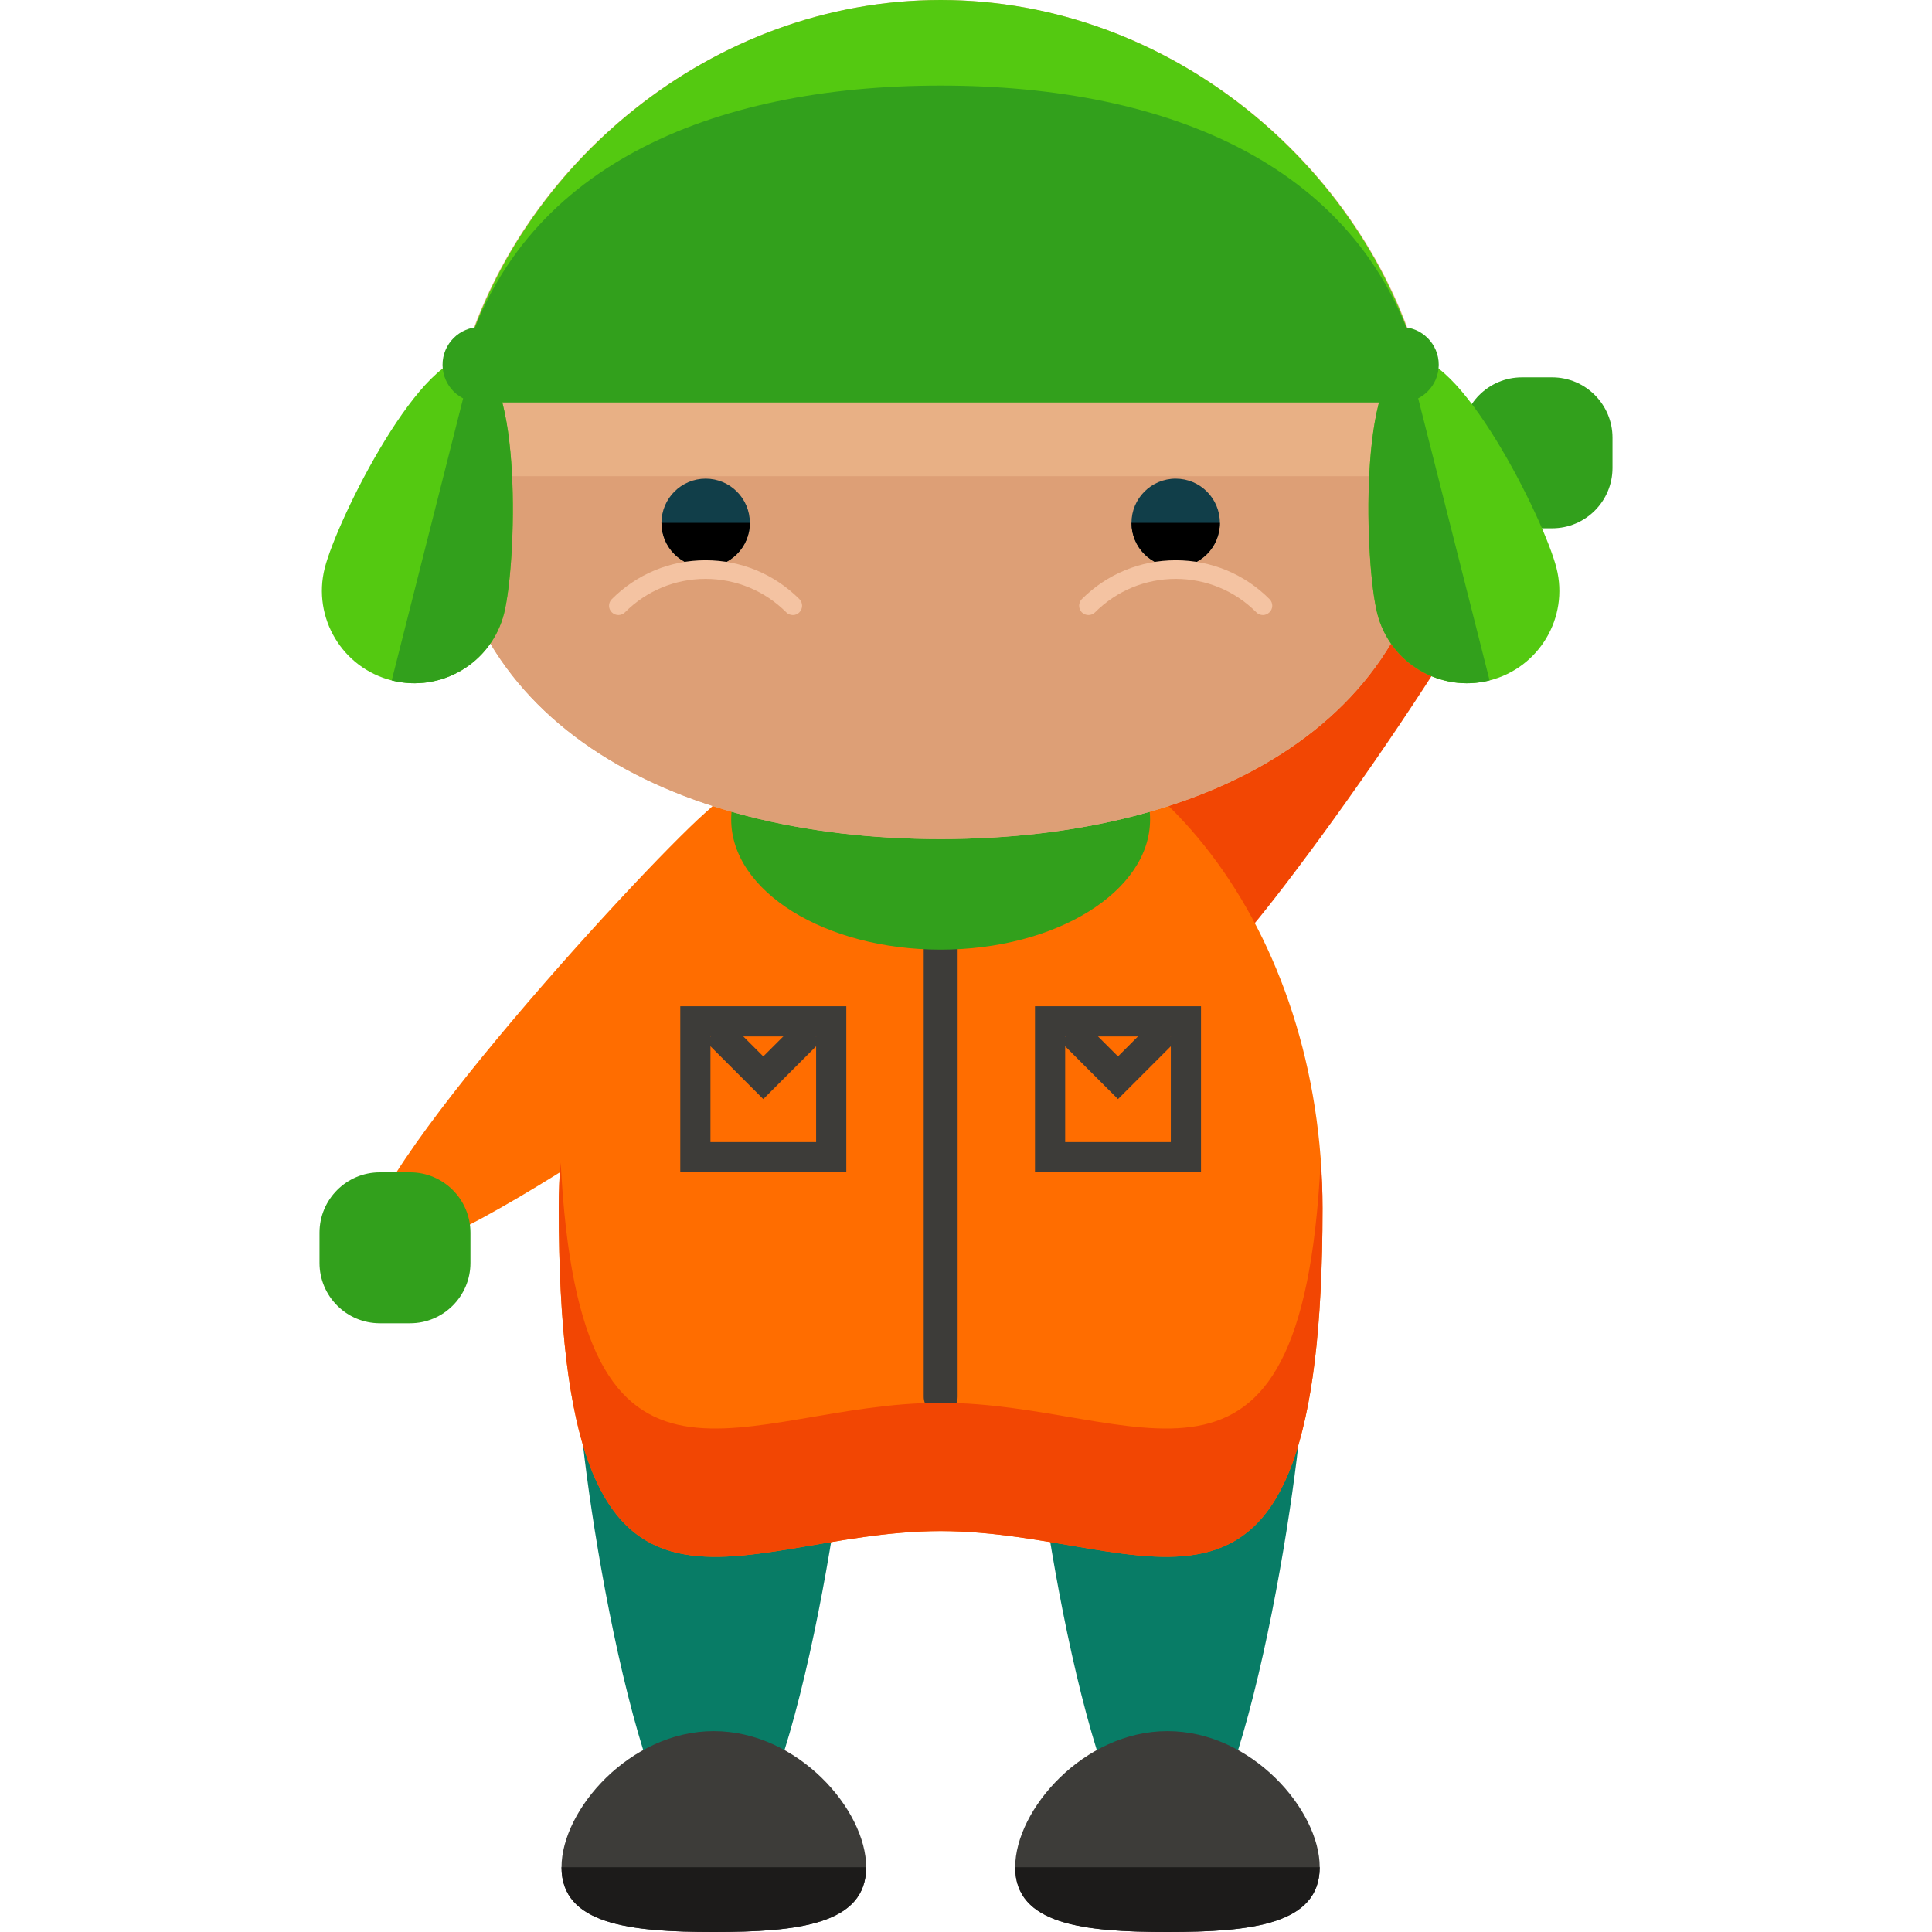 <?xml version="1.0" encoding="iso-8859-1"?>
<!-- Uploaded to: SVG Repo, www.svgrepo.com, Generator: SVG Repo Mixer Tools -->
<svg height="800px" width="800px" version="1.1" id="Layer_1" xmlns="http://www.w3.org/2000/svg" xmlns:xlink="http://www.w3.org/1999/xlink" 
	 viewBox="0 0 504.123 504.123" xml:space="preserve">
<path style="fill:#F24603;" d="M275.645,258.095c11.28,10.027,33.296,3.663,49.215-14.218
	c15.896-17.881,85.016-114.018,73.767-124.062c-11.296-10.012-98.706,69.9-114.601,87.773
	C268.123,225.445,264.365,248.06,275.645,258.095z"/>
<path style="fill:#32A01C;" d="M420.754,122.092c0,8.696-7.05,15.754-15.754,15.754h-7.877c-8.696,0-15.754-7.058-15.754-15.754
	v-7.877c0-8.696,7.058-15.754,15.754-15.754H405c8.704,0,15.754,7.058,15.754,15.754V122.092z"/>
<path style="fill:#FF6D00;" d="M234.464,203.768c10.027,11.28,3.663,33.304-14.218,49.223
	c-17.881,15.896-114.034,85.024-124.062,73.767c-10.012-11.296,69.892-98.714,87.757-114.609
	C201.815,196.254,224.429,192.496,234.464,203.768z"/>
<g>
	<path style="fill:#087C66;" d="M221.601,361.913c0,19.503-15.817,124.668-35.336,124.668c-19.495,0-35.304-105.173-35.304-124.668
		c0-19.495,15.817-35.32,35.304-35.32C205.785,326.593,221.601,342.418,221.601,361.913z"/>
	<path style="fill:#087C66;" d="M339.952,361.913c0,19.503-15.817,124.668-35.336,124.668c-19.495,0-35.304-105.173-35.304-124.668
		c0-19.495,15.817-35.32,35.304-35.32C324.135,326.593,339.952,342.418,339.952,361.913z"/>
</g>
<path style="fill:#FF6D00;" d="M345.096,315.242c0,126.33-44.615,84.259-99.643,84.259s-99.651,42.079-99.651-84.259
	c0-72.231,44.631-130.781,99.643-130.781C300.473,184.47,345.096,243.019,345.096,315.242z"/>
<path style="fill:#3D3C39;" d="M249.88,364.473c0,2.45-1.985,4.427-4.427,4.427l0,0c-2.45,0-4.427-1.985-4.427-4.427V234.504
	c0-2.45,1.985-4.427,4.427-4.427l0,0c2.45,0,4.427,1.985,4.427,4.427V364.473z"/>
<ellipse style="fill:#32A01C;" cx="245.445" cy="213.827" rx="54.65" ry="33.965"/>
<path style="fill:#F24603;" d="M245.445,366.033c-51.617,0-94.074,37.006-99.139-62.661c-0.339,3.458-0.504,7.396-0.504,11.878
	c0,126.33,44.615,84.259,99.643,84.259s99.643,42.071,99.643-84.259c0-4.474-0.165-8.413-0.504-11.878
	C339.511,403.039,297.078,366.033,245.445,366.033z"/>
<path style="fill:#3D3C39;" d="M226.013,487.219c0,14.935-17.802,16.904-39.755,16.904c-21.921,0-39.739-1.961-39.739-16.904
	c0-14.943,17.818-35.509,39.739-35.509C208.219,451.718,226.013,472.277,226.013,487.219z"/>
<path style="fill:#1C1B1A;" d="M226.013,487.219c0,14.935-17.802,16.904-39.755,16.904c-21.921,0-39.739-1.961-39.739-16.904"/>
<path style="fill:#3D3C39;" d="M344.355,487.219c0,14.935-17.786,16.904-39.723,16.904c-21.937,0-39.739-1.961-39.739-16.904
	c0-14.943,17.802-35.509,39.739-35.509C326.569,451.71,344.355,472.277,344.355,487.219z"/>
<path style="fill:#1C1B1A;" d="M344.355,487.219c0,14.935-17.786,16.904-39.723,16.904c-21.937,0-39.739-1.961-39.739-16.904"/>
<path style="fill:#E8B085;" d="M374.398,124.258c0,63.008-57.754,94.681-128.937,94.681c-71.215,0-128.969-31.673-128.969-94.681
	C116.492,61.235,174.245,0,245.461,0C316.644,0,374.398,61.235,374.398,124.258z"/>
<path style="fill:#DD9F76;" d="M374.398,124.258c0,63.008-57.754,94.681-128.937,94.681c-71.215,0-128.969-31.673-128.969-94.681"/>
<circle style="fill:#113E49;" cx="184.131" cy="136.428" r="11.532"/>
<path d="M195.663,136.428c0,6.388-5.183,11.54-11.54,11.54c-6.372,0-11.524-5.152-11.524-11.54"/>
<path style="fill:#F4C3A2;" d="M206.88,160.484c-0.614,0-1.245-0.221-1.725-0.717c-5.632-5.624-13.107-8.72-21.047-8.72h-0.016
	c-7.94,0-15.399,3.104-21,8.712c-0.953,0.953-2.489,0.977-3.45,0.008c-0.953-0.922-0.969-2.458-0.016-3.419
	c6.538-6.546,15.218-10.161,24.458-10.161h0.016c9.263,0,17.936,3.592,24.489,10.145c0.937,0.937,0.937,2.505,0,3.434
	C208.14,160.264,207.525,160.484,206.88,160.484z"/>
<path style="fill:#113E49;" d="M295.243,136.428c0,6.388,5.136,11.54,11.54,11.54c6.372,0,11.524-5.152,11.524-11.54
	c0-6.365-5.151-11.532-11.524-11.532C300.386,124.896,295.243,130.072,295.243,136.428z"/>
<path d="M295.243,136.428c0,6.388,5.136,11.54,11.54,11.54c6.372,0,11.524-5.152,11.524-11.54"/>
<path style="fill:#F4C3A2;" d="M284.034,160.484c0.583,0,1.229-0.221,1.709-0.717c5.632-5.624,13.107-8.72,21.047-8.72l0,0
	c7.956,0,15.431,3.104,21.016,8.712c0.937,0.953,2.473,0.977,3.434,0.008c0.969-0.922,0.985-2.458,0.032-3.419
	c-6.506-6.546-15.218-10.161-24.474-10.161l0,0c-9.247,0-17.952,3.592-24.521,10.145c-0.922,0.937-0.922,2.505,0,3.434
	C282.766,160.264,283.388,160.484,284.034,160.484z"/>
<path style="fill:#54C911;" d="M120.674,95.193H370.2C355.927,43.67,305.554,0,245.461,0C185.336,0,134.971,43.67,120.674,95.193z"
	/>
<path style="fill:#32A01C;" d="M120.674,95.193H370.2c-14.273-51.523-64.646-72.862-124.739-72.862
	C185.336,22.331,134.971,43.67,120.674,95.193z"/>
<path style="fill:#54C911;" d="M131.521,160.075c-3.277,12.918-16.384,20.732-29.31,17.471c-12.91-3.269-20.74-16.384-17.479-29.31
	c3.277-12.91,25.813-57.951,38.739-54.689C136.381,96.815,134.782,147.165,131.521,160.075z"/>
<path style="fill:#32A01C;" d="M123.479,93.546c12.91,3.269,11.311,53.618,8.042,66.528c-3.277,12.918-16.384,20.732-29.31,17.471"
	/>
<path style="fill:#54C911;" d="M359.369,160.075c3.261,12.918,16.384,20.732,29.31,17.471c12.91-3.269,20.74-16.384,17.463-29.31
	c-3.261-12.91-25.813-57.951-38.723-54.689C354.493,96.815,356.108,147.165,359.369,160.075z"/>
<g>
	<path style="fill:#32A01C;" d="M367.419,93.546c-12.926,3.269-11.311,53.618-8.042,66.528c3.269,12.91,16.384,20.732,29.31,17.471"
		/>
	<path style="fill:#32A01C;" d="M375.414,95.177c0,5.435-4.419,9.846-9.846,9.846H125.322c-5.443,0-9.846-4.411-9.846-9.846l0,0
		c0-5.435,4.403-9.846,9.846-9.846h240.246C371.003,85.331,375.414,89.742,375.414,95.177L375.414,95.177z"/>
	<path style="fill:#32A01C;" d="M122.754,329.531c0,8.696-7.058,15.754-15.754,15.754h-7.877c-8.704,0-15.754-7.058-15.754-15.754
		v-7.877c0-8.704,7.05-15.754,15.754-15.754H107c8.696,0,15.754,7.05,15.754,15.754V329.531z"/>
</g>
<g>
	<path style="fill:#3D3C39;" d="M220.83,305.885h-43.323v-43.323h43.323V305.885z M185.383,298.008h27.569v-27.569h-27.569V298.008z
		"/>
	<polygon style="fill:#3D3C39;" points="199.168,286.791 184.123,271.746 189.692,266.177 199.168,275.653 208.644,266.177 
		214.213,271.746 	"/>
	<path style="fill:#3D3C39;" d="M313.383,305.885H270.06v-43.323h43.323V305.885z M277.937,298.008h27.569v-27.569h-27.569V298.008z
		"/>
	<polygon style="fill:#3D3C39;" points="291.722,286.791 276.677,271.746 282.246,266.177 291.722,275.653 301.198,266.177 
		306.767,271.746 	"/>
</g>
</svg>